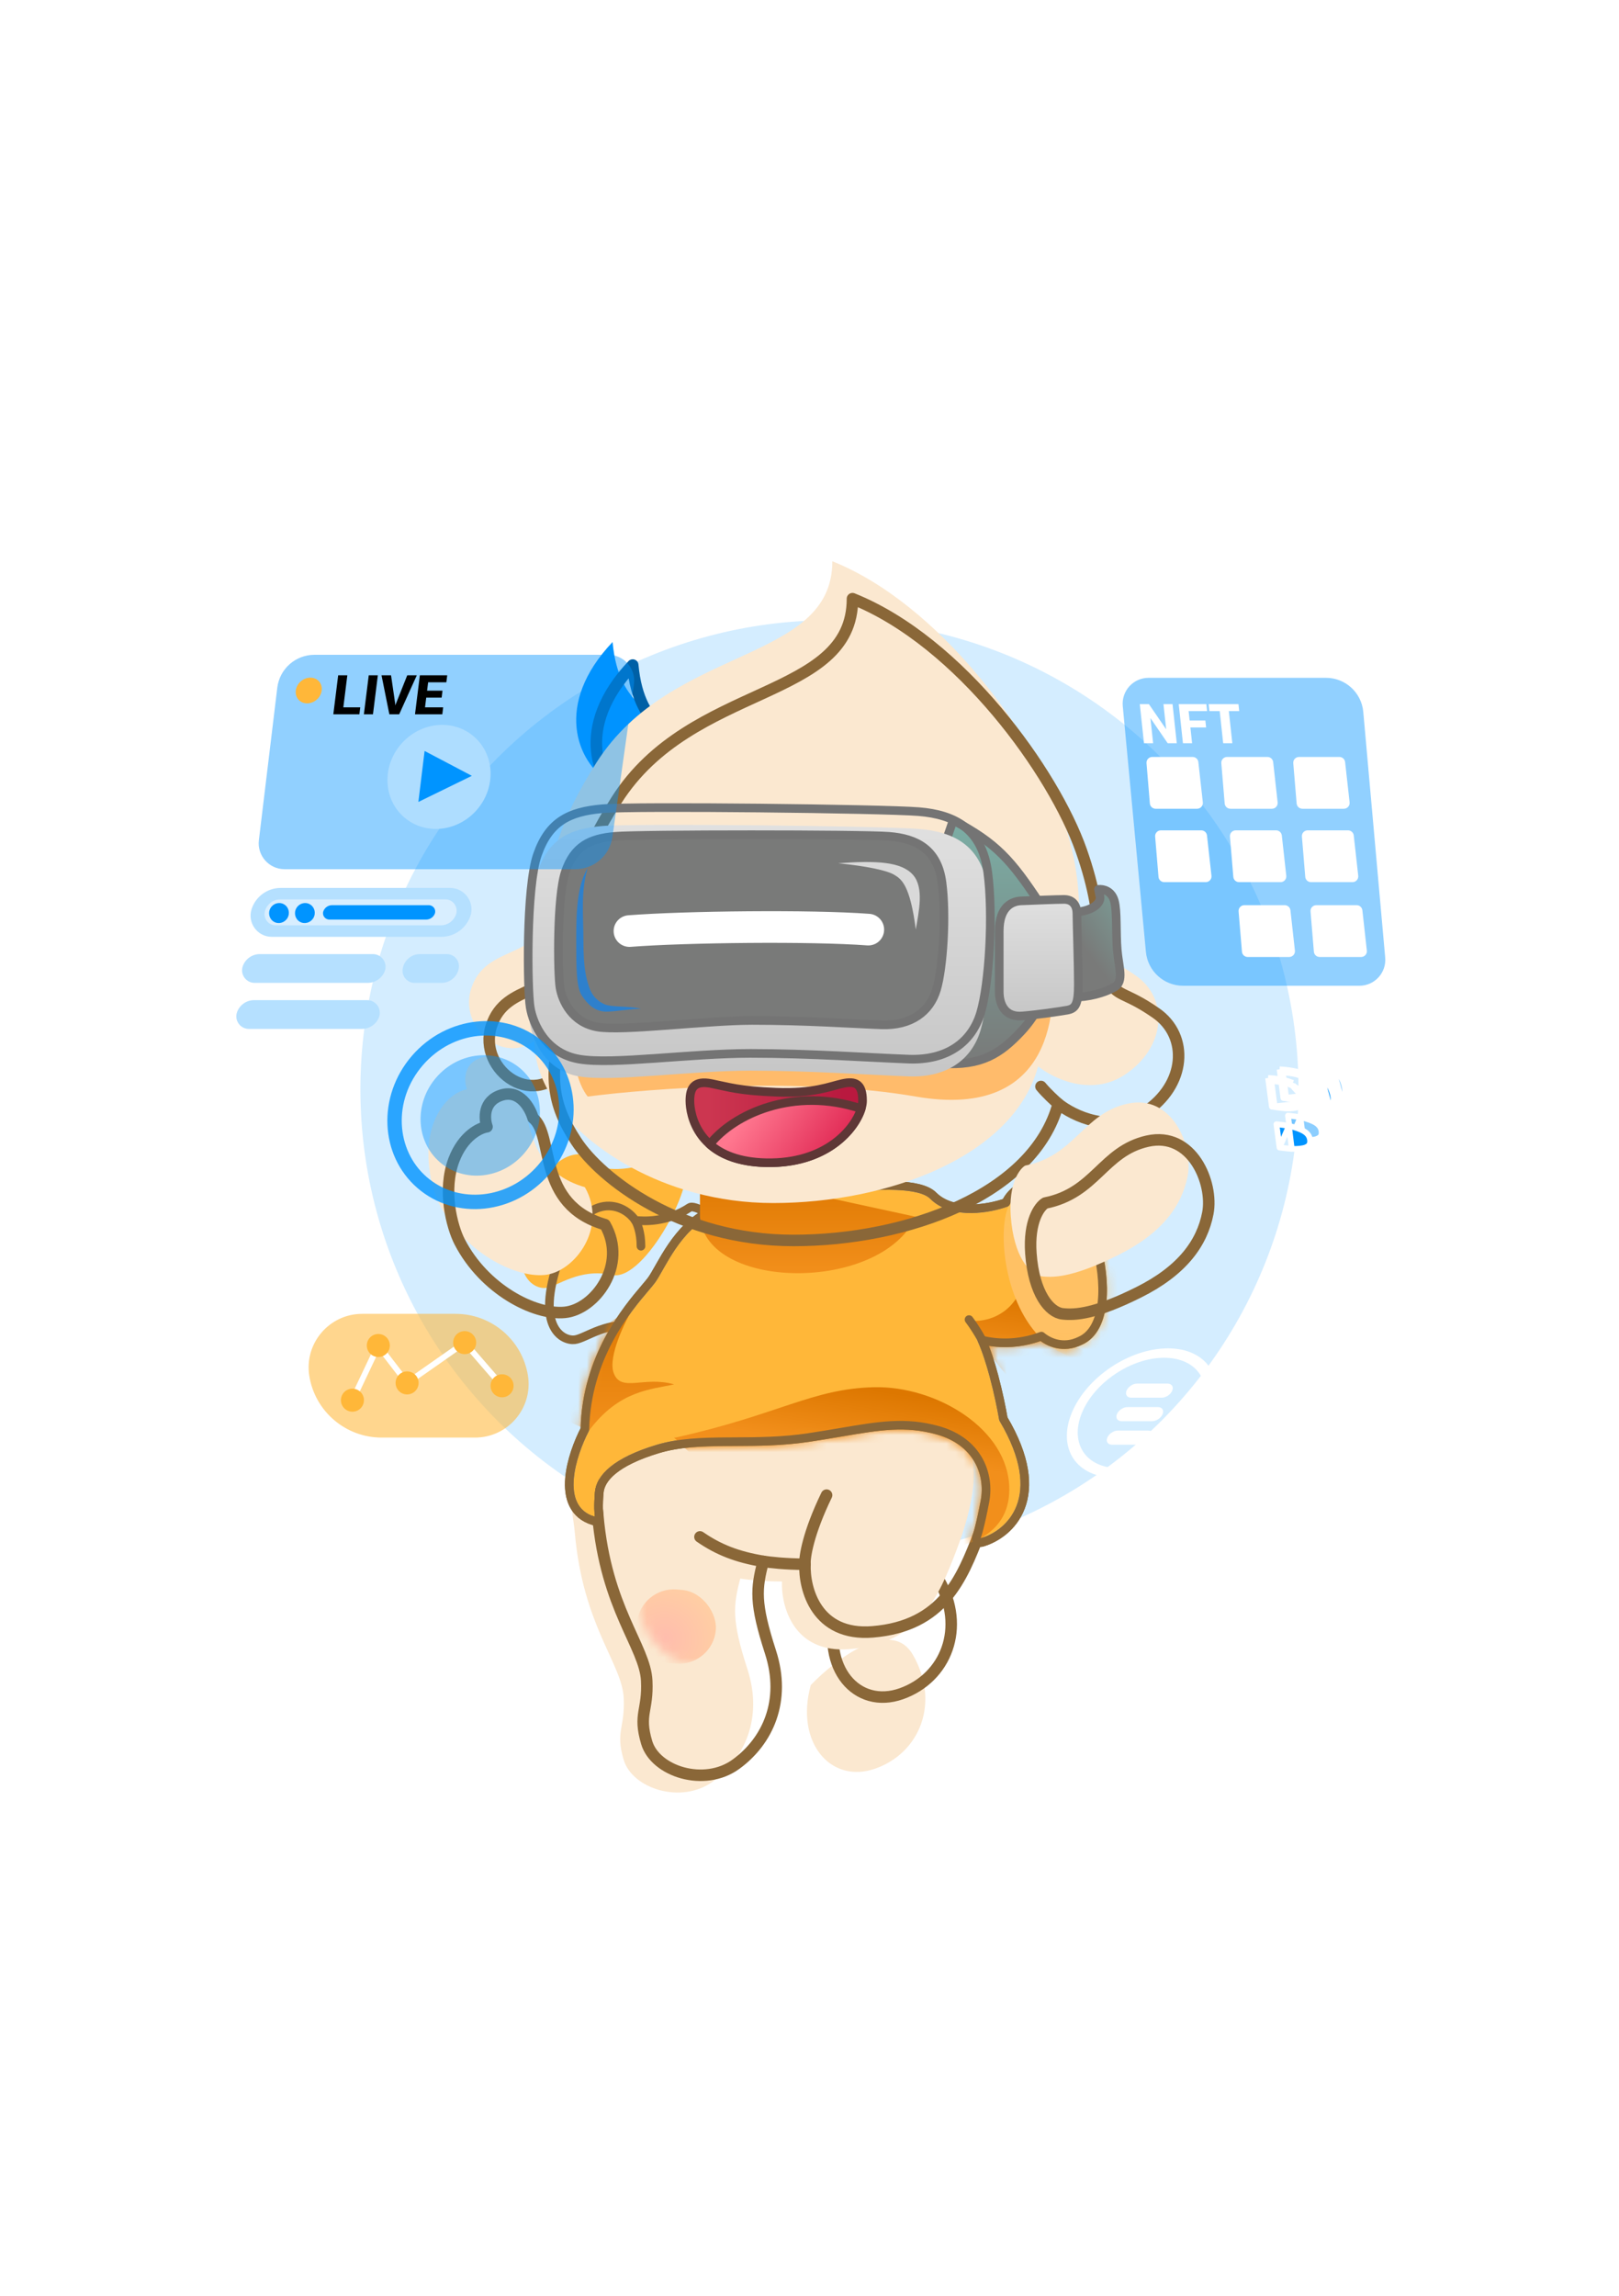 <svg width="189" height="268" viewBox="0 0 189 268" fill="none" xmlns="http://www.w3.org/2000/svg">
<mask id="mask0_1608_73312" style="mask-type:alpha" maskUnits="userSpaceOnUse" x="0" y="0" width="189" height="268">
<rect width="189" height="268" fill="#D9D9D9"/>
</mask>
<g mask="url(#mask0_1608_73312)">
<circle opacity="0.17" cx="96.829" cy="127.157" r="54.756" fill="#0094FF"/>
<g filter="url(#filter0_ii_1608_73312)">
<path d="M105.228 197.7C100.021 199.548 95.822 194.677 97.67 187.958C100.581 184.935 107.042 179.997 109.595 184.431C112.787 189.974 110.435 195.852 105.228 197.7Z" fill="#FBE8D0"/>
</g>
<path d="M105.228 197.7C100.021 199.548 95.822 194.677 97.67 187.958C100.581 184.935 107.042 179.997 109.595 184.431C112.787 189.974 110.435 195.852 105.228 197.7Z" stroke="#8A6738" stroke-width="1.344" stroke-linejoin="round"/>
<g filter="url(#filter1_iiii_1608_73312)">
<path d="M75.498 196.189C75.306 192.158 70.737 187.791 69.787 176.874C69.675 175.586 69.149 172.708 69.284 172.171C69.451 171.499 72.475 167.132 75.834 165.452C79.193 163.772 87.76 163.268 95.318 162.597C102.876 161.925 112.954 163.772 115.138 166.124C117.321 168.475 116.313 173.85 114.298 179.057C112.282 184.264 110.099 189.807 101.868 190.479C95.284 191.016 93.862 185.44 93.974 182.584C91.69 182.584 89.775 182.36 89.103 182.248C88.263 185.44 88.095 187.119 89.943 192.83C91.791 198.541 89.607 203.244 85.912 205.931C82.217 208.619 76.506 206.771 75.498 203.412C74.49 200.052 75.666 199.717 75.498 196.189Z" fill="#FBE8D0"/>
</g>
<path d="M75.498 196.189C75.306 192.158 70.737 187.791 69.787 176.874C69.675 175.586 69.149 172.708 69.284 172.171C69.451 171.499 72.475 167.132 75.834 165.452C79.193 163.772 87.76 163.268 95.318 162.597C102.876 161.925 112.954 163.772 115.138 166.124C117.321 168.475 116.313 173.85 114.298 179.057C112.282 184.264 110.099 189.807 101.868 190.479C95.284 191.016 93.862 185.44 93.974 182.584C91.69 182.584 89.775 182.36 89.103 182.248C88.263 185.44 88.095 187.119 89.943 192.83C91.791 198.541 89.607 203.244 85.912 205.931C82.217 208.619 76.506 206.771 75.498 203.412C74.49 200.052 75.666 199.717 75.498 196.189Z" stroke="#8A6738" stroke-width="1.344" stroke-linejoin="round"/>
<mask id="mask1_1608_73312" style="mask-type:alpha" maskUnits="userSpaceOnUse" x="74" y="180" width="16" height="15">
<rect x="75.158" y="179.578" width="15.268" height="14.257" rx="7.128" transform="rotate(4.645 75.158 179.578)" fill="#FFBDAD"/>
</mask>
<g mask="url(#mask1_1608_73312)">
<g filter="url(#filter2_f_1608_73312)">
<rect x="74.704" y="185.184" width="9.245" height="8.633" rx="4.317" transform="rotate(4.645 74.704 185.184)" fill="url(#paint0_radial_1608_73312)"/>
</g>
</g>
<g filter="url(#filter3_i_1608_73312)">
<path d="M74.155 142.44C75.051 142.552 77.851 142.72 80.538 140.928C80.706 140.816 81.445 140.861 83.058 141.936C85.073 143.28 78.69 155.709 74.827 154.869C70.964 154.029 68.445 156.213 67.101 156.381C65.757 156.549 62.398 155.037 65.253 146.975C68.109 138.913 72.644 140.256 74.155 142.44Z" fill="#FFB739"/>
</g>
<path d="M74.155 142.44C75.051 142.552 77.851 142.72 80.538 140.928C80.706 140.816 81.445 140.861 83.058 141.936C85.073 143.28 78.69 155.709 74.827 154.869C70.964 154.029 68.445 156.213 67.101 156.381C65.757 156.549 62.398 155.037 65.253 146.975C68.109 138.913 72.644 140.256 74.155 142.44Z" stroke="#8A6738" stroke-width="1.008" stroke-linejoin="round"/>
<path d="M74.155 142.441C74.379 142.777 74.827 143.852 74.827 145.465" stroke="#8A6738" stroke-width="1.008" stroke-linecap="round" stroke-linejoin="round"/>
<g filter="url(#filter4_ii_1608_73312)">
<path d="M62.23 130.514C64.749 132.53 62.566 140.592 70.628 142.944C73.316 147.647 69.452 152.853 65.925 153.189C62.398 153.525 56.519 150.502 53.664 144.959C52.734 143.155 51.648 138.912 52.992 135.385C54.067 132.563 56.015 131.634 56.855 131.522C56.519 130.57 56.385 128.499 58.535 127.827C60.685 127.155 61.894 129.339 62.23 130.514Z" fill="#FBE8D0"/>
</g>
<path d="M62.23 130.514C64.749 132.53 62.566 140.592 70.628 142.944C73.316 147.647 69.452 152.853 65.925 153.189C62.398 153.525 56.519 150.502 53.664 144.959C52.734 143.155 51.648 138.912 52.992 135.385C54.067 132.563 56.015 131.634 56.855 131.522C56.519 130.57 56.385 128.499 58.535 127.827C60.685 127.155 61.894 129.339 62.23 130.514Z" stroke="#8A6738" stroke-width="1.344" stroke-linejoin="round"/>
<g filter="url(#filter5_i_1608_73312)">
<path d="M76.505 149.664C77.681 147.984 79.361 143.617 83.224 141.769C90.615 140.09 106.034 137.369 108.587 139.922C111.14 142.475 115.809 141.545 117.825 140.762C118.049 140.09 119 138.712 121.016 138.578C123.535 138.41 126.055 140.426 127.398 145.129C128.742 149.832 128.574 154.871 125.887 156.046C123.871 157.054 122.192 155.934 121.688 155.374C118.06 156.852 114.801 156.102 113.625 155.542C115.104 158.095 116.257 163.437 116.649 165.788C122.024 174.791 117.433 178.721 114.465 179.561C114.577 179.337 114.936 178.184 115.473 175.362C116.145 171.835 114.465 167.804 109.594 166.46C104.723 165.116 101.028 166.292 94.31 167.3C87.591 168.308 81.712 167.132 76.674 168.644C71.635 170.155 69.619 172.171 69.451 174.186C69.317 175.799 69.395 176.762 69.451 177.042C65.285 175.832 67.267 169.819 68.779 166.964C68.947 157.222 75.33 151.343 76.505 149.664Z" fill="#FFB739"/>
</g>
<path d="M83.112 141.278C83.076 141.286 83.04 141.299 83.007 141.315C80.962 142.293 79.515 143.928 78.441 145.495C77.904 146.28 77.454 147.056 77.07 147.732C77.024 147.814 76.979 147.893 76.935 147.971C76.606 148.55 76.337 149.026 76.093 149.375C75.933 149.602 75.66 149.924 75.31 150.337C73.242 152.772 68.467 158.395 68.278 166.835C67.518 168.298 66.651 170.524 66.484 172.579C66.398 173.633 66.492 174.688 66.922 175.578C67.362 176.488 68.135 177.184 69.311 177.526C69.48 177.575 69.662 177.532 69.792 177.413C69.922 177.294 69.98 177.116 69.945 176.943C69.903 176.73 69.82 175.822 69.953 174.228C70.023 173.389 70.478 172.497 71.555 171.616C72.639 170.729 74.333 169.872 76.818 169.126C79.26 168.394 81.922 168.308 84.865 168.287C85.174 168.284 85.485 168.283 85.799 168.281C88.465 168.269 91.34 168.255 94.384 167.798C95.764 167.591 97.009 167.379 98.157 167.184C102.672 166.416 105.684 165.904 109.46 166.946C114.054 168.213 115.606 171.973 114.978 175.268C114.711 176.671 114.489 177.655 114.321 178.311C114.238 178.64 114.168 178.884 114.114 179.056C114.087 179.143 114.064 179.209 114.046 179.258C114.037 179.282 114.03 179.301 114.024 179.315L114.017 179.331C114.015 179.334 114.015 179.336 114.015 179.336C113.925 179.514 113.95 179.729 114.077 179.882C114.204 180.036 114.41 180.1 114.603 180.046C116.199 179.594 118.239 178.312 119.156 175.916C120.072 173.521 119.817 170.148 117.13 165.612C116.927 164.415 116.544 162.525 116.031 160.61C115.639 159.148 115.165 157.644 114.626 156.419C116.239 156.828 118.791 157.009 121.572 155.961C122.353 156.63 124.079 157.507 126.101 156.503C127.694 155.798 128.441 154.003 128.655 151.963C128.874 149.887 128.567 147.385 127.883 144.99C126.514 140.198 123.858 137.884 120.982 138.075C118.922 138.213 117.825 139.514 117.439 140.368C116.464 140.719 114.959 141.079 113.404 141.089C111.731 141.1 110.085 140.707 108.943 139.565C108.527 139.15 107.901 138.885 107.187 138.71C106.461 138.532 105.584 138.433 104.606 138.394C102.649 138.315 100.222 138.471 97.663 138.758C92.541 139.331 86.819 140.436 83.112 141.278Z" stroke="#8A6738" stroke-width="1.008" stroke-linejoin="round"/>
<mask id="mask2_1608_73312" style="mask-type:alpha" maskUnits="userSpaceOnUse" x="65" y="137" width="65" height="44">
<path d="M83.113 141.278C83.077 141.286 83.041 141.299 83.008 141.315C80.963 142.293 79.516 143.928 78.442 145.495C77.905 146.28 77.455 147.056 77.071 147.732C77.025 147.814 76.98 147.893 76.936 147.971C76.607 148.55 76.338 149.026 76.094 149.375C75.934 149.602 75.661 149.924 75.311 150.337C73.243 152.772 68.468 158.395 68.279 166.835C67.519 168.298 66.652 170.524 66.485 172.579C66.399 173.633 66.493 174.688 66.924 175.578C67.364 176.488 68.136 177.184 69.311 177.526C69.481 177.575 69.663 177.532 69.793 177.413C69.922 177.294 69.981 177.116 69.946 176.943C69.904 176.73 69.821 175.822 69.954 174.228C70.024 173.389 70.479 172.497 71.556 171.616C72.64 170.729 74.334 169.872 76.819 169.126C79.261 168.394 81.923 168.308 84.866 168.287C85.174 168.284 85.486 168.283 85.8 168.281C88.466 168.269 91.341 168.255 94.385 167.798C95.765 167.591 97.01 167.379 98.158 167.184C102.673 166.416 105.685 165.904 109.461 166.946C114.055 168.213 115.607 171.973 114.979 175.268C114.712 176.671 114.49 177.655 114.322 178.311C114.239 178.64 114.169 178.884 114.115 179.056C114.088 179.143 114.065 179.209 114.047 179.258C114.038 179.282 114.031 179.301 114.025 179.315L114.018 179.331C114.016 179.334 114.015 179.336 114.016 179.336C113.926 179.514 113.951 179.729 114.078 179.882C114.205 180.036 114.411 180.1 114.603 180.046C116.2 179.594 118.24 178.312 119.157 175.916C120.073 173.521 119.818 170.148 117.131 165.612C116.928 164.415 116.545 162.525 116.032 160.61C115.64 159.148 115.166 157.644 114.627 156.419C116.24 156.828 118.792 157.009 121.573 155.961C122.354 156.63 124.08 157.507 126.102 156.503C127.695 155.798 128.442 154.003 128.656 151.963C128.875 149.887 128.568 147.385 127.884 144.99C126.515 140.198 123.859 137.884 120.983 138.075C118.923 138.213 117.826 139.514 117.44 140.368C116.465 140.719 114.96 141.079 113.405 141.089C111.732 141.1 110.086 140.707 108.944 139.565C108.528 139.15 107.902 138.885 107.188 138.71C106.462 138.532 105.585 138.433 104.607 138.394C102.65 138.315 100.223 138.471 97.664 138.758C92.542 139.331 86.82 140.436 83.113 141.278Z" fill="#FFB739" stroke="#8A6738" stroke-width="1.008" stroke-linejoin="round"/>
</mask>
<g mask="url(#mask2_1608_73312)">
<g filter="url(#filter6_f_1608_73312)">
<path d="M102.036 161.924C94.814 162.092 90.951 165.115 78.857 167.803H78.689C80.145 169.203 83.258 172.204 84.064 173.01C84.871 173.816 101.309 178.497 109.427 180.736C112.226 180.792 117.825 179.493 117.825 173.85C117.825 166.795 109.259 161.756 102.036 161.924Z" fill="url(#paint1_linear_1608_73312)"/>
</g>
</g>
<mask id="mask3_1608_73312" style="mask-type:alpha" maskUnits="userSpaceOnUse" x="65" y="137" width="65" height="44">
<path d="M83.113 141.278C83.077 141.286 83.041 141.299 83.008 141.315C80.963 142.293 79.516 143.928 78.442 145.495C77.905 146.28 77.455 147.056 77.071 147.732C77.025 147.814 76.98 147.893 76.936 147.971C76.607 148.55 76.338 149.026 76.094 149.375C75.934 149.602 75.661 149.924 75.311 150.337C73.243 152.772 68.468 158.395 68.279 166.835C67.519 168.298 66.652 170.524 66.485 172.579C66.399 173.633 66.493 174.688 66.924 175.578C67.364 176.488 68.136 177.184 69.311 177.526C69.481 177.575 69.663 177.532 69.793 177.413C69.922 177.294 69.981 177.116 69.946 176.943C69.904 176.73 69.821 175.822 69.954 174.228C70.024 173.389 70.479 172.497 71.556 171.616C72.64 170.729 74.334 169.872 76.819 169.126C79.261 168.394 81.923 168.308 84.866 168.287C85.174 168.284 85.486 168.283 85.8 168.281C88.466 168.269 91.341 168.255 94.385 167.798C95.765 167.591 97.01 167.379 98.158 167.184C102.673 166.416 105.685 165.904 109.461 166.946C114.055 168.213 115.607 171.973 114.979 175.268C114.712 176.671 114.49 177.655 114.322 178.311C114.239 178.64 114.169 178.884 114.115 179.056C114.088 179.143 114.065 179.209 114.047 179.258C114.038 179.282 114.031 179.301 114.025 179.315L114.018 179.331C114.016 179.334 114.015 179.336 114.016 179.336C113.926 179.514 113.951 179.729 114.078 179.882C114.205 180.036 114.411 180.1 114.603 180.046C116.2 179.594 118.24 178.312 119.157 175.916C120.073 173.521 119.818 170.148 117.131 165.612C116.928 164.415 116.545 162.525 116.032 160.61C115.64 159.148 115.166 157.644 114.627 156.419C116.24 156.828 118.792 157.009 121.573 155.961C122.354 156.63 124.08 157.507 126.102 156.503C127.695 155.798 128.442 154.003 128.656 151.963C128.875 149.887 128.568 147.385 127.884 144.99C126.515 140.198 123.859 137.884 120.983 138.075C118.923 138.213 117.826 139.514 117.44 140.368C116.465 140.719 114.96 141.079 113.405 141.089C111.732 141.1 110.086 140.707 108.944 139.565C108.528 139.15 107.902 138.885 107.188 138.71C106.462 138.532 105.585 138.433 104.607 138.394C102.65 138.315 100.223 138.471 97.664 138.758C92.542 139.331 86.82 140.436 83.113 141.278Z" fill="#FFB739" stroke="#8A6738" stroke-width="1.008" stroke-linejoin="round"/>
</mask>
<g mask="url(#mask3_1608_73312)">
<g filter="url(#filter7_f_1608_73312)">
<path d="M118.665 151.51C116.817 154.365 113.794 154.197 113.458 154.197C114.634 156.885 115.797 159.056 121.688 164.947C122.494 165.753 120.457 168.254 128.575 170.494C131.374 170.55 131.43 168.407 131.43 162.763C131.43 158.14 127.413 158.151 123.536 156.549C121.498 155.706 119.505 153.693 118.665 151.51Z" fill="url(#paint2_linear_1608_73312)"/>
</g>
</g>
<mask id="mask4_1608_73312" style="mask-type:alpha" maskUnits="userSpaceOnUse" x="65" y="137" width="65" height="44">
<path d="M83.113 141.278C83.077 141.286 83.041 141.299 83.008 141.315C80.963 142.293 79.516 143.928 78.442 145.495C77.905 146.28 77.455 147.056 77.071 147.732C77.025 147.814 76.98 147.893 76.936 147.971C76.607 148.55 76.338 149.026 76.094 149.375C75.934 149.602 75.661 149.924 75.311 150.337C73.243 152.772 68.468 158.395 68.279 166.835C67.519 168.298 66.652 170.524 66.485 172.579C66.399 173.633 66.493 174.688 66.924 175.578C67.364 176.488 68.136 177.184 69.311 177.526C69.481 177.575 69.663 177.532 69.793 177.413C69.922 177.294 69.981 177.116 69.946 176.943C69.904 176.73 69.821 175.822 69.954 174.228C70.024 173.389 70.479 172.497 71.556 171.616C72.64 170.729 74.334 169.872 76.819 169.126C79.261 168.394 81.923 168.308 84.866 168.287C85.174 168.284 85.486 168.283 85.8 168.281C88.466 168.269 91.341 168.255 94.385 167.798C95.765 167.591 97.01 167.379 98.158 167.184C102.673 166.416 105.685 165.904 109.461 166.946C114.055 168.213 115.607 171.973 114.979 175.268C114.712 176.671 114.49 177.655 114.322 178.311C114.239 178.64 114.169 178.884 114.115 179.056C114.088 179.143 114.065 179.209 114.047 179.258C114.038 179.282 114.031 179.301 114.025 179.315L114.018 179.331C114.016 179.334 114.015 179.336 114.016 179.336C113.926 179.514 113.951 179.729 114.078 179.882C114.205 180.036 114.411 180.1 114.603 180.046C116.2 179.594 118.24 178.312 119.157 175.916C120.073 173.521 119.818 170.148 117.131 165.612C116.928 164.415 116.545 162.525 116.032 160.61C115.64 159.148 115.166 157.644 114.627 156.419C116.24 156.828 118.792 157.009 121.573 155.961C122.354 156.63 124.08 157.507 126.102 156.503C127.695 155.798 128.442 154.003 128.656 151.963C128.875 149.887 128.568 147.385 127.884 144.99C126.515 140.198 123.859 137.884 120.983 138.075C118.923 138.213 117.826 139.514 117.44 140.368C116.465 140.719 114.96 141.079 113.405 141.089C111.732 141.1 110.086 140.707 108.944 139.565C108.528 139.15 107.902 138.885 107.188 138.71C106.462 138.532 105.585 138.433 104.607 138.394C102.65 138.315 100.223 138.471 97.664 138.758C92.542 139.331 86.82 140.436 83.113 141.278Z" fill="#FFB739" stroke="#8A6738" stroke-width="1.008" stroke-linejoin="round"/>
</mask>
<g mask="url(#mask4_1608_73312)">
<g filter="url(#filter8_f_1608_73312)">
<path d="M78.69 161.59C76.003 162.205 72.307 162.261 68.78 166.964C67.492 166.461 64.917 165.318 64.917 164.781C64.917 164.109 65.925 158.23 66.093 157.894C66.227 157.626 71.412 154.199 73.987 152.52C72.923 154.311 70.964 158.365 71.635 160.246C72.475 162.597 75.163 160.582 78.69 161.59Z" fill="url(#paint3_linear_1608_73312)"/>
</g>
<g filter="url(#filter9_f_1608_73312)">
<path d="M124.712 136.73C117.322 137.402 118.162 140.594 117.826 140.594C116.482 143.113 116.986 151.511 121.353 156.046C122.159 156.853 122.977 158.174 131.095 160.413C133.894 160.469 134.958 156.147 134.958 150.503C134.958 145.88 130.437 146.227 126.56 144.625C124.522 143.782 125.552 138.914 124.712 136.73Z" fill="url(#paint4_linear_1608_73312)"/>
</g>
</g>
<path d="M83.112 141.278C83.076 141.286 83.04 141.299 83.007 141.315C80.962 142.293 79.515 143.928 78.441 145.495C77.904 146.28 77.454 147.056 77.07 147.732C77.024 147.814 76.979 147.893 76.935 147.971C76.606 148.55 76.337 149.026 76.093 149.375C75.933 149.602 75.66 149.924 75.31 150.337C73.242 152.772 68.467 158.395 68.278 166.835C67.518 168.298 66.651 170.524 66.484 172.579C66.398 173.633 66.492 174.688 66.922 175.578C67.362 176.488 68.135 177.184 69.311 177.526C69.48 177.575 69.662 177.532 69.792 177.413C69.922 177.294 69.98 177.116 69.945 176.943C69.903 176.73 69.82 175.822 69.953 174.228C70.023 173.389 70.478 172.497 71.555 171.616C72.639 170.729 74.333 169.872 76.818 169.126C79.26 168.394 81.922 168.308 84.865 168.287C85.174 168.284 85.485 168.283 85.799 168.281C88.465 168.269 91.34 168.255 94.384 167.798C95.764 167.591 97.009 167.379 98.157 167.184C102.672 166.416 105.684 165.904 109.46 166.946C114.054 168.213 115.606 171.973 114.978 175.268C114.711 176.671 114.489 177.655 114.321 178.311C114.238 178.64 114.168 178.884 114.114 179.056C114.087 179.143 114.064 179.209 114.046 179.258C114.037 179.282 114.03 179.301 114.024 179.315L114.017 179.331C114.015 179.334 114.015 179.336 114.015 179.336C113.925 179.514 113.95 179.729 114.077 179.882C114.204 180.036 114.41 180.1 114.603 180.046C116.199 179.594 118.239 178.312 119.156 175.916C120.072 173.521 119.817 170.148 117.13 165.612C116.927 164.415 116.544 162.525 116.031 160.61C115.639 159.148 115.165 157.644 114.626 156.419C116.239 156.828 118.791 157.009 121.572 155.961C122.353 156.63 124.079 157.507 126.101 156.503C127.694 155.798 128.441 154.003 128.655 151.963C128.874 149.887 128.567 147.385 127.883 144.99C126.514 140.198 123.858 137.884 120.982 138.075C118.922 138.213 117.825 139.514 117.439 140.368C116.464 140.719 114.959 141.079 113.404 141.089C111.731 141.1 110.085 140.707 108.943 139.565C108.527 139.15 107.901 138.885 107.187 138.71C106.461 138.532 105.584 138.433 104.606 138.394C102.649 138.315 100.222 138.471 97.663 138.758C92.541 139.331 86.819 140.436 83.112 141.278Z" stroke="#8A6738" stroke-width="1.008" stroke-linejoin="round"/>
<g filter="url(#filter10_f_1608_73312)">
<path d="M106.907 142.031C102.741 150.949 82.385 150.671 81.713 142.031V136.562L106.907 142.031Z" fill="url(#paint5_linear_1608_73312)"/>
</g>
<g filter="url(#filter11_ii_1608_73312)">
<path d="M57.358 119.765C59.037 114.558 65.084 116.574 66.764 110.695C67.883 113.103 69.384 119.127 66.428 123.964C62.733 130.011 55.678 124.972 57.358 119.765Z" fill="#FBE8D0"/>
</g>
<path d="M57.358 119.765C59.037 114.558 65.084 116.574 66.764 110.695C67.883 113.103 69.384 119.127 66.428 123.964C62.733 130.011 55.678 124.972 57.358 119.765Z" stroke="#8A6738" stroke-width="1.344" stroke-linejoin="round"/>
<g filter="url(#filter12_ii_1608_73312)">
<path d="M73.479 93.985C69.664 91.633 66.982 84.876 73.863 77.627C74.627 85.863 79.463 85.192 80.298 89.02C81.132 92.847 77.294 96.338 73.479 93.985Z" fill="#0094FF"/>
</g>
<path d="M73.479 93.985C69.664 91.633 66.982 84.876 73.863 77.627C74.627 85.863 79.463 85.192 80.298 89.02C81.132 92.847 77.294 96.338 73.479 93.985Z" stroke="#0060A6" stroke-width="1.344" stroke-linejoin="round"/>
<g filter="url(#filter13_ii_1608_73312)">
<path d="M71.971 93.396C80.705 79.623 99.517 81.806 99.517 69.881C112.114 74.92 123.032 90.204 126.223 99.275C129.415 108.345 127.567 111.536 129.079 114.055C130.59 116.575 131.094 115.567 134.957 118.254C138.821 120.942 138.485 126.653 133.614 129.844C129.717 132.397 125.272 130.236 123.536 128.836C120.681 139.418 105.9 144.793 92.631 144.793C79.362 144.793 70.124 137.57 67.268 133.203C64.413 128.836 63.909 125.477 65.924 118.254C67.94 111.032 63.237 107.169 71.971 93.396Z" fill="#FBE8D0"/>
</g>
<path d="M71.971 93.396C80.705 79.623 99.517 81.806 99.517 69.881C112.114 74.92 123.032 90.204 126.223 99.275C129.415 108.345 127.567 111.536 129.079 114.055C130.59 116.575 131.094 115.567 134.957 118.254C138.821 120.942 138.485 126.653 133.614 129.844C129.717 132.397 125.272 130.236 123.536 128.836C120.681 139.418 105.9 144.793 92.631 144.793C79.362 144.793 70.124 137.57 67.268 133.203C64.413 128.836 63.909 125.477 65.924 118.254C67.94 111.032 63.237 107.169 71.971 93.396Z" stroke="#8A6738" stroke-width="1.344" stroke-linejoin="round"/>
<g filter="url(#filter14_f_1608_73312)">
<path d="M68.612 127.996C67.549 126.708 65.925 122.688 67.941 116.91C70.572 113.663 76.675 106.799 80.034 105.321C84.233 103.473 122.025 107.672 122.697 112.375C123.368 117.078 123.368 130.851 106.908 127.996C93.74 125.711 75.891 127.044 68.612 127.996Z" fill="#FFBB6B"/>
</g>
<path d="M123.536 128.836C123.144 128.5 122.192 127.627 121.521 126.82" stroke="#8A6738" stroke-width="1.344" stroke-linecap="round" stroke-linejoin="round"/>
<path d="M80.537 128.498C80.537 126.987 81.041 126.08 83.057 126.483C85.072 126.886 86.248 127.322 90.615 127.49C94.982 127.658 96.83 126.819 98.341 126.483C99.853 126.147 100.693 126.483 100.693 128.498C100.693 130.514 97.501 135.889 89.439 135.721C81.377 135.553 80.537 130.01 80.537 128.498Z" fill="url(#paint6_linear_1608_73312)" stroke="#5E3736" stroke-width="1.008" stroke-linecap="round" stroke-linejoin="round"/>
<path fill-rule="evenodd" clip-rule="evenodd" d="M100.534 129.414C99.801 131.794 96.475 135.868 89.439 135.722C86.245 135.655 84.184 134.745 82.86 133.576C85.647 130.043 92.66 126.796 100.534 129.414Z" fill="url(#paint7_linear_1608_73312)"/>
<path d="M100.534 129.414L101.016 129.562C101.096 129.301 100.953 129.022 100.693 128.936L100.534 129.414ZM89.439 135.722L89.429 136.226L89.429 136.226L89.439 135.722ZM82.86 133.576L82.465 133.264C82.299 133.474 82.326 133.776 82.527 133.953L82.86 133.576ZM100.053 129.266C99.386 131.429 96.262 135.36 89.45 135.218L89.429 136.226C96.688 136.377 100.216 132.158 101.016 129.562L100.053 129.266ZM89.45 135.218C86.35 135.153 84.412 134.274 83.194 133.198L82.527 133.953C83.956 135.216 86.139 136.157 89.429 136.226L89.45 135.218ZM83.256 133.888C85.911 130.521 92.703 127.341 100.375 129.892L100.693 128.936C92.617 126.251 85.382 129.565 82.465 133.264L83.256 133.888Z" fill="#5E3736"/>
<path d="M121.52 105.658C117.993 100.283 116.313 98.436 111.274 95.748L102.204 121.95C103.212 122.566 106.168 123.865 109.93 124.134C114.633 124.47 116.833 122.911 119.168 120.439C122.024 117.415 125.047 111.033 121.52 105.658Z" fill="url(#paint8_linear_1608_73312)" stroke="#747474" stroke-width="1.008" stroke-linejoin="round"/>
<path d="M128.407 104.648C128.543 105.328 127.735 106.328 125.384 106.496L125.216 116.406C127.063 116.406 128.911 115.902 130.087 115.23C131.263 114.558 130.591 112.879 130.423 110.863C130.255 108.848 130.423 106.328 130.087 105.152C129.751 103.977 128.799 103.753 128.239 103.809C128.239 103.865 128.239 103.809 128.407 104.648Z" fill="url(#paint9_linear_1608_73312)" stroke="#747474" stroke-width="1.008" stroke-linejoin="round"/>
<path d="M116.648 108.68C116.648 105.824 118.16 105.152 119.336 105.152C120.624 105.096 123.401 104.984 124.207 104.984C125.215 104.984 125.718 105.656 125.718 106.664C125.718 107.672 125.886 112.543 125.886 114.894C125.886 117.246 125.551 117.75 124.543 117.918C123.535 118.086 121.351 118.421 119.336 118.589C117.32 118.757 116.648 117.246 116.648 115.734V108.68Z" fill="url(#paint10_linear_1608_73312)" stroke="#747474" stroke-width="1.008" stroke-linejoin="round"/>
<g filter="url(#filter15_i_1608_73312)">
<path d="M107.244 94.739C103.045 94.403 74.155 94.067 70.292 94.403C66.429 94.739 64.077 95.915 62.734 99.778C61.39 103.641 61.558 115.566 61.894 117.582C62.23 119.597 63.742 122.957 67.605 123.628C71.468 124.3 80.538 122.957 87.592 122.957C94.647 122.957 101.533 123.461 106.068 123.628C110.603 123.796 113.459 121.613 114.467 118.254C115.474 114.894 115.978 106.832 115.306 101.793C114.634 96.754 111.443 95.075 107.244 94.739Z" fill="url(#paint11_linear_1608_73312)"/>
</g>
<path d="M107.244 94.739C103.045 94.403 74.155 94.067 70.292 94.403C66.429 94.739 64.077 95.915 62.734 99.778C61.39 103.641 61.558 115.566 61.894 117.582C62.23 119.597 63.742 122.957 67.605 123.628C71.468 124.3 80.538 122.957 87.592 122.957C94.647 122.957 101.533 123.461 106.068 123.628C110.603 123.796 113.459 121.613 114.467 118.254C115.474 114.894 115.978 106.832 115.306 101.793C114.634 96.754 111.443 95.075 107.244 94.739Z" stroke="#747474" stroke-width="1.008" stroke-linejoin="round"/>
<g filter="url(#filter16_i_1608_73312)">
<path d="M103.789 97.622C100.574 97.366 74.761 97.366 71.803 97.622C68.845 97.877 67.044 98.773 66.015 101.715C64.986 104.657 65.114 113.739 65.372 115.274C65.629 116.809 66.787 119.368 69.745 119.879C72.703 120.391 82.398 119.112 87.801 119.112C94.142 119.112 99.416 119.496 102.889 119.624C106.362 119.752 108.549 118.089 109.32 115.53C110.092 112.972 110.478 106.832 109.963 102.994C109.449 99.157 107.005 97.877 103.789 97.622Z" fill="#797A79"/>
</g>
<path d="M103.789 97.622C100.574 97.366 74.761 97.366 71.803 97.622C68.845 97.877 67.044 98.773 66.015 101.715C64.986 104.657 65.114 113.739 65.372 115.274C65.629 116.809 66.787 119.368 69.745 119.879C72.703 120.391 82.398 119.112 87.801 119.112C94.142 119.112 99.416 119.496 102.889 119.624C106.362 119.752 108.549 118.089 109.32 115.53C110.092 112.972 110.478 106.832 109.963 102.994C109.449 99.157 107.005 97.877 103.789 97.622Z" stroke="#747474" stroke-width="1.008" stroke-linejoin="round"/>
<g filter="url(#filter17_f_1608_73312)">
<path d="M104.388 102.108C103.549 101.604 101.197 101.101 97.838 100.764C102.373 100.429 105.228 100.596 106.572 102.108C107.916 103.62 107.244 106.475 106.908 108.491C106.236 103.284 105.228 102.612 104.388 102.108Z" fill="#D9D9D9"/>
</g>
<g filter="url(#filter18_dd_1608_73312)">
<path d="M73.482 108.679C80.033 108.175 94.646 108.007 101.364 108.511" stroke="white" stroke-width="3.695" stroke-linecap="round" stroke-linejoin="round"/>
</g>
<path opacity="0.8" fill-rule="evenodd" clip-rule="evenodd" d="M49.839 137.41C53.488 140.559 59.314 140.055 62.833 135.977C66.352 131.9 65.998 126.063 62.349 122.913C58.699 119.764 52.873 120.268 49.354 124.346C45.835 128.424 46.189 134.261 49.839 137.41ZM48.742 138.682C53.166 142.5 60.044 141.78 64.105 137.075C68.165 132.369 67.87 125.46 63.446 121.642C59.021 117.824 52.143 118.543 48.082 123.248C44.022 127.954 44.317 134.863 48.742 138.682Z" fill="#0094FF"/>
<ellipse opacity="0.43" cx="56.06" cy="130.199" rx="6.779" ry="7.209" transform="rotate(40.792 56.06 130.199)" fill="#0094FF"/>
<path opacity="0.43" d="M30.221 98.072L32.37 80.275C32.636 78.082 34.497 76.432 36.706 76.432H71.01C72.848 76.432 74.261 78.057 74.004 79.877L71.492 97.701C71.188 99.856 69.344 101.458 67.168 101.458H33.222C31.409 101.458 30.003 99.873 30.221 98.072Z" fill="#0094FF"/>
<path opacity="0.43" d="M161.706 111.771L159.147 83.098C158.946 80.846 157.058 79.119 154.797 79.119H134.08C132.299 79.119 130.903 80.652 131.07 82.426L133.772 111.106C133.984 113.349 135.867 115.063 138.12 115.063H158.695C160.471 115.063 161.864 113.54 161.706 111.771Z" fill="#0094FF"/>
<path opacity="0.57" d="M42.287 153.359C38.429 153.359 35.49 156.815 36.11 160.623C36.784 164.763 40.361 167.804 44.556 167.804H55.451C59.308 167.804 62.247 164.348 61.627 160.541C60.953 156.401 57.377 153.359 53.182 153.359H42.287Z" fill="#FFB739"/>
<path d="M41.142 163.437L44.165 157.055L47.524 161.422L54.243 156.719L58.61 161.758" stroke="white" stroke-width="0.672" stroke-linecap="round" stroke-linejoin="round"/>
<circle cx="44.165" cy="157.055" r="1.344" fill="#FFB739"/>
<circle cx="41.142" cy="163.437" r="1.344" fill="#FFB739"/>
<circle cx="47.524" cy="161.422" r="1.344" fill="#FFB739"/>
<circle cx="54.243" cy="156.719" r="1.344" fill="#FFB739"/>
<circle cx="58.61" cy="161.758" r="1.344" fill="#FFB739"/>
<path d="M157.176 129.634L157.176 129.634C157.909 130.192 158.491 131.075 158.617 132.223L157.176 129.634ZM157.176 129.634C156.892 129.417 156.577 129.244 156.307 129.115L157.176 129.634ZM149.823 128.17C149.825 128.17 150.646 128.3 151.281 128.359C151.916 128.417 152.576 128.359 153.032 128.155M149.823 128.17L152.838 127.844L153.032 128.155M149.823 128.17L150.157 128.205L150.115 127.887M149.823 128.17L150.115 127.887M153.032 128.155L152.838 127.844L153.032 128.155ZM150.115 127.887C150.045 127.877 149.983 127.868 149.933 127.86L149.833 127.845L149.806 127.841L149.799 127.84L149.798 127.84L149.797 127.84L149.797 127.839L149.797 127.839L149.823 128.17L149.379 124.82M150.115 127.887L149.755 125.173M149.379 124.82L149.444 125.154L149.444 125.154L149.445 125.154L149.449 125.154L149.466 125.155C149.482 125.156 149.504 125.157 149.534 125.158C149.588 125.162 149.664 125.166 149.755 125.173M149.379 124.82L149.713 124.855L149.755 125.173M149.379 124.82C149.379 124.82 149.929 124.843 150.479 124.922M149.755 125.173C149.762 125.174 149.769 125.174 149.776 125.175C149.979 125.19 150.245 125.215 150.51 125.253M150.51 125.253L150.479 124.922M150.51 125.253C151.048 125.331 151.496 125.404 152.2 125.697M150.51 125.253C150.51 125.253 150.51 125.253 150.51 125.253L150.479 124.922M150.479 124.922C151.029 125.001 151.514 125.08 152.264 125.393M152.2 125.697C152.831 125.96 153.202 126.43 153.277 126.904L152.2 125.697ZM152.2 125.697L152.264 125.393M152.2 125.697C152.2 125.697 152.2 125.697 152.2 125.697L152.264 125.393M152.2 125.697L152.264 125.393M152.143 133.093L152.143 133.093C152.83 133.133 153.489 133.051 153.774 132.925L153.774 132.925C153.934 132.855 154.073 132.775 154.167 132.648C154.255 132.528 154.318 132.346 154.276 132.03C154.2 131.452 153.79 131.163 153.504 130.997L153.504 130.997C153.233 130.839 152.582 130.568 151.812 130.42L152.143 133.093ZM152.143 133.093C151.801 133.073 151.365 133.024 151.011 132.979C150.902 132.965 150.802 132.952 150.715 132.94M152.143 133.093L150.715 132.94M150.715 132.94L150.355 130.219C150.435 130.227 150.527 130.237 150.627 130.248C150.979 130.288 151.423 130.345 151.812 130.42L150.715 132.94ZM156.711 128.733C156.855 128.525 156.939 128.262 156.987 128.021C157.034 127.779 157.049 127.537 157.039 127.359L157.039 127.359C157.023 127.052 156.907 125.615 155.576 124.616L156.711 128.733Z" fill="#0094FF" fill-opacity="0.45" stroke="white" stroke-width="0.672" stroke-linejoin="round"/>
<path d="M155.831 130.641L155.831 130.642C156.564 131.2 157.147 132.083 157.273 133.231L155.831 130.641ZM155.831 130.641C155.547 130.425 155.232 130.252 154.962 130.122L155.831 130.641ZM148.478 129.177C148.48 129.178 149.301 129.308 149.936 129.366C150.572 129.425 151.232 129.367 151.687 129.163M148.478 129.177L151.493 128.852L151.687 129.163M148.478 129.177L148.813 129.213L148.77 128.895M148.478 129.177L148.77 128.895M151.687 129.163L151.493 128.852L151.687 129.163ZM148.77 128.895C148.7 128.885 148.638 128.876 148.588 128.868L148.488 128.853L148.461 128.849L148.455 128.848L148.453 128.847L148.453 128.847L148.452 128.847L148.452 128.847L148.478 129.177L148.034 125.827M148.77 128.895L148.411 126.181M148.034 125.827L148.099 126.162L148.099 126.162L148.1 126.162L148.104 126.162L148.121 126.163C148.137 126.163 148.16 126.165 148.189 126.166C148.243 126.169 148.319 126.174 148.411 126.181M148.034 125.827L148.369 125.863L148.411 126.181M148.034 125.827C148.034 125.827 148.584 125.851 149.134 125.93M148.411 126.181C148.418 126.181 148.425 126.182 148.432 126.183C148.634 126.198 148.901 126.223 149.165 126.261M149.165 126.261L149.134 125.93M149.165 126.261C149.703 126.338 150.152 126.412 150.856 126.705M149.165 126.261C149.165 126.261 149.165 126.261 149.165 126.261L149.134 125.93M149.134 125.93C149.684 126.009 150.169 126.088 150.919 126.401M150.856 126.705C151.486 126.968 151.857 127.438 151.933 127.912L150.856 126.705ZM150.856 126.705L150.919 126.401M150.856 126.705C150.856 126.705 150.856 126.705 150.856 126.705L150.919 126.401M150.856 126.705L150.919 126.401M150.798 134.101L150.798 134.101C151.485 134.141 152.145 134.058 152.43 133.933L152.43 133.933C152.59 133.863 152.729 133.783 152.822 133.656C152.91 133.536 152.973 133.353 152.932 133.038C152.855 132.46 152.446 132.171 152.159 132.005L152.159 132.004C151.888 131.847 151.237 131.576 150.467 131.428L150.798 134.101ZM150.798 134.101C150.456 134.081 150.021 134.032 149.666 133.987C149.558 133.973 149.457 133.96 149.37 133.948M150.798 134.101L149.37 133.948M149.37 133.948L149.01 131.227C149.09 131.235 149.182 131.245 149.283 131.256C149.634 131.295 150.079 131.353 150.467 131.428L149.37 133.948ZM155.366 129.741C155.51 129.533 155.594 129.269 155.642 129.029C155.69 128.787 155.704 128.545 155.695 128.367L155.695 128.367C155.678 128.059 155.562 126.623 154.231 125.624L155.366 129.741Z" fill="#0094FF" stroke="white" stroke-width="0.672" stroke-linejoin="round"/>
<path d="M137.374 86.751H136.313L134.321 83.845L134.302 83.851L134.615 86.751H133.548L133.056 82.192H134.123L136.115 85.097L136.134 85.091L135.821 82.192H136.882L137.374 86.751ZM140.801 84.916H138.965L139.163 86.751H138.095L137.603 82.192H140.828L140.916 83.006H138.759L138.877 84.102H140.713L140.801 84.916ZM144.664 83.006H143.454L143.859 86.751H142.791L142.387 83.006H141.187L141.099 82.192H144.576L144.664 83.006Z" fill="white"/>
<path d="M51.504 109.353H31.728C30.04 109.353 28.846 107.702 29.376 106.099C29.86 104.633 31.23 103.643 32.774 103.643H52.54C54.295 103.643 55.504 105.404 54.873 107.041C54.336 108.434 52.997 109.353 51.504 109.353Z" fill="#B5E0FF"/>
<path d="M51.48 108.008H32.164C31.292 108.008 30.676 107.133 30.949 106.285C31.199 105.509 31.907 104.984 32.703 104.984H52.015C52.921 104.984 53.544 105.917 53.219 106.784C52.941 107.521 52.25 108.008 51.48 108.008Z" fill="#D8EEFF"/>
<path d="M49.74 107.338H38.454C37.945 107.338 37.585 106.852 37.744 106.381C37.89 105.949 38.304 105.658 38.769 105.658H50.053C50.582 105.658 50.946 106.176 50.756 106.658C50.594 107.068 50.19 107.338 49.74 107.338Z" fill="#0094FF"/>
<path d="M42.924 114.726H29.725C28.707 114.726 27.999 113.714 28.348 112.758C28.653 111.923 29.448 111.367 30.337 111.367H43.529C44.59 111.367 45.307 112.451 44.891 113.427C44.555 114.215 43.781 114.726 42.924 114.726Z" fill="#B5E0FF"/>
<path d="M51.54 114.726H48.402C47.544 114.726 46.885 113.967 47.005 113.118C47.148 112.113 48.008 111.367 49.022 111.367H52.161C53.036 111.367 53.701 112.152 53.558 113.015C53.395 114.002 52.541 114.726 51.54 114.726Z" fill="#B5E0FF"/>
<path d="M42.252 120.101H29.053C28.035 120.101 27.327 119.089 27.676 118.133C27.981 117.298 28.776 116.742 29.665 116.742H42.857C43.919 116.742 44.635 117.826 44.219 118.802C43.883 119.59 43.109 120.101 42.252 120.101Z" fill="#B5E0FF"/>
<ellipse cx="51.25" cy="90.685" rx="5.857" ry="6.229" transform="rotate(40.792 51.25 90.685)" fill="#AEDDFF"/>
<path d="M48.841 93.607L49.566 87.656L55.082 90.559L48.841 93.607Z" fill="#0094FF"/>
<g filter="url(#filter19_ii_1608_73312)">
<path d="M133.949 133.202C128.742 134.378 127.903 139.249 122.024 140.424C121.352 140.816 120.075 142.541 120.344 146.303C120.68 151.006 122.528 153.19 124.039 153.358C125.551 153.526 127.903 153.358 132.941 150.838C137.98 148.319 140.332 145.127 141.004 141.6C141.676 138.073 139.156 132.026 133.949 133.202Z" fill="#FBE8D0"/>
</g>
<path d="M133.949 133.202C128.742 134.378 127.903 139.249 122.024 140.424C121.352 140.816 120.075 142.541 120.344 146.303C120.68 151.006 122.528 153.19 124.039 153.358C125.551 153.526 127.903 153.358 132.941 150.838C137.98 148.319 140.332 145.127 141.004 141.6C141.676 138.073 139.156 132.026 133.949 133.202Z" stroke="#8A6738" stroke-width="1.344" stroke-linejoin="round"/>
<path d="M89.103 182.25C86.08 181.746 83.896 180.906 81.713 179.395" stroke="#8A6738" stroke-width="1.344" stroke-linecap="round" stroke-linejoin="round"/>
<path d="M93.974 182.584C93.918 181.744 94.344 178.956 96.494 174.521" stroke="#8A6738" stroke-width="1.344" stroke-linecap="round" stroke-linejoin="round"/>
<circle r="1.512" transform="matrix(1 0 -0.124 0.992 36.042 80.6)" fill="#FFB739"/>
<path d="M40.08 82.565H42.054L41.953 83.378H38.911L39.478 78.828H40.546L40.08 82.565ZM43.54 83.378H42.479L43.046 78.828H44.108L43.54 83.378ZM46.135 82.143L46.146 82.309H46.164L46.215 82.156L47.54 78.828H48.655L46.601 83.378H45.452L44.539 78.828H45.651L46.135 82.143ZM51.555 81.431H49.757L49.616 82.565H51.735L51.634 83.378H48.447L49.014 78.828H52.208L52.106 79.64H49.98L49.858 80.618H51.657L51.555 81.431Z" fill="black"/>
<path d="M134.234 93.786L133.842 89.083C133.809 88.691 134.118 88.356 134.511 88.356H139.227C139.569 88.356 139.857 88.613 139.894 88.953L140.417 93.656C140.461 94.054 140.15 94.402 139.749 94.402H134.903C134.554 94.402 134.263 94.134 134.234 93.786Z" fill="white"/>
<path d="M135.242 102.353L134.85 97.65C134.817 97.258 135.126 96.922 135.519 96.922H140.234C140.577 96.922 140.864 97.179 140.902 97.519L141.425 102.223C141.469 102.62 141.157 102.969 140.757 102.969H135.911C135.562 102.969 135.271 102.701 135.242 102.353Z" fill="white"/>
<path d="M142.967 93.786L142.575 89.083C142.543 88.691 142.852 88.356 143.245 88.356H147.96C148.302 88.356 148.59 88.613 148.628 88.953L149.15 93.656C149.195 94.054 148.883 94.402 148.483 94.402H143.637C143.287 94.402 142.996 94.134 142.967 93.786Z" fill="white"/>
<path d="M143.976 102.353L143.584 97.65C143.551 97.258 143.861 96.922 144.254 96.922H148.969C149.311 96.922 149.599 97.179 149.637 97.519L150.159 102.223C150.203 102.62 149.892 102.969 149.491 102.969H144.646C144.296 102.969 144.005 102.701 143.976 102.353Z" fill="white"/>
<path d="M144.984 111.089L144.592 106.386C144.559 105.994 144.868 105.658 145.261 105.658H149.977C150.319 105.658 150.607 105.916 150.644 106.256L151.167 110.959C151.211 111.357 150.9 111.705 150.499 111.705H145.653C145.304 111.705 145.013 111.437 144.984 111.089Z" fill="white"/>
<path d="M151.367 93.786L150.975 89.083C150.942 88.691 151.251 88.356 151.644 88.356H156.359C156.702 88.356 156.989 88.613 157.027 88.953L157.55 93.656C157.594 94.054 157.282 94.402 156.882 94.402H152.036C151.687 94.402 151.396 94.134 151.367 93.786Z" fill="white"/>
<path d="M152.374 102.353L151.983 97.65C151.95 97.258 152.259 96.922 152.652 96.922H157.367C157.71 96.922 157.997 97.179 158.035 97.519L158.558 102.223C158.602 102.62 158.29 102.969 157.89 102.969H153.044C152.695 102.969 152.403 102.701 152.374 102.353Z" fill="white"/>
<path d="M153.381 111.089L152.989 106.386C152.957 105.994 153.266 105.658 153.659 105.658H158.374C158.716 105.658 159.004 105.916 159.042 106.256L159.564 110.959C159.609 111.357 159.297 111.705 158.897 111.705H154.051C153.701 111.705 153.41 111.437 153.381 111.089Z" fill="white"/>
<path fill-rule="evenodd" clip-rule="evenodd" d="M130.621 171.375C134.467 171.375 138.766 168.49 140.223 164.93C141.68 161.371 139.743 158.486 135.897 158.486C132.051 158.486 127.753 161.371 126.296 164.93C124.839 168.49 126.775 171.375 130.621 171.375ZM130.172 172.472C134.673 172.472 139.704 169.096 141.408 164.93C143.113 160.765 140.847 157.389 136.346 157.389C131.846 157.389 126.815 160.765 125.11 164.93C123.405 169.096 125.672 172.472 130.172 172.472Z" fill="white"/>
<path d="M131.511 162.325C131.697 161.87 132.246 161.502 132.737 161.502H136.293C136.784 161.502 137.031 161.87 136.845 162.325V162.325C136.659 162.779 136.11 163.147 135.619 163.147H132.063C131.572 163.147 131.325 162.779 131.511 162.325V162.325Z" fill="white"/>
<path d="M130.388 165.067C130.574 164.612 131.123 164.244 131.614 164.244H135.17C135.661 164.244 135.908 164.612 135.722 165.067V165.067C135.536 165.521 134.987 165.89 134.496 165.89H130.94C130.449 165.89 130.202 165.521 130.388 165.067V165.067Z" fill="white"/>
<path d="M129.266 167.809C129.452 167.355 130.001 166.986 130.492 166.986H134.047C134.538 166.986 134.786 167.355 134.6 167.809V167.809C134.414 168.263 133.865 168.632 133.374 168.632H129.818C129.327 168.632 129.08 168.263 129.266 167.809V167.809Z" fill="white"/>
<path d="M114.802 156.717C114.802 156.717 114.13 155.373 113.122 154.029" stroke="#8A6738" stroke-width="1.008" stroke-linecap="round" stroke-linejoin="round"/>
<g style="mix-blend-mode:color-dodge" opacity="0.62" filter="url(#filter20_f_1608_73312)">
<path d="M67.268 109.519C67.268 105.992 67.436 103.305 68.611 101.289C67.772 104.144 68.107 106.664 68.107 109.855C68.107 113.047 68.443 114.222 68.779 115.23C69.115 116.238 69.787 116.91 70.627 117.246C71.467 117.582 73.482 117.414 74.826 117.749C73.65 117.749 71.803 118.085 70.795 118.085C69.451 118.085 68.611 117.246 67.939 116.238C67.268 115.23 67.268 113.047 67.268 109.519Z" fill="#0085FF"/>
</g>
<ellipse cx="32.568" cy="106.576" rx="1.147" ry="1.176" transform="rotate(30 32.568 106.576)" fill="#0094FF"/>
<ellipse cx="35.592" cy="106.576" rx="1.147" ry="1.176" transform="rotate(30 35.592 106.576)" fill="#0094FF"/>
</g>
<defs>
<filter id="filter0_ii_1608_73312" x="95.211" y="181.99" width="16.506" height="18.119" filterUnits="userSpaceOnUse" color-interpolation-filters="sRGB">
<feFlood flood-opacity="0" result="BackgroundImageFix"/>
<feBlend mode="normal" in="SourceGraphic" in2="BackgroundImageFix" result="shape"/>
<feColorMatrix in="SourceAlpha" type="matrix" values="0 0 0 0 0 0 0 0 0 0 0 0 0 0 0 0 0 0 127 0" result="hardAlpha"/>
<feOffset/>
<feGaussianBlur stdDeviation="5.207"/>
<feComposite in2="hardAlpha" operator="arithmetic" k2="-1" k3="1"/>
<feColorMatrix type="matrix" values="0 0 0 0 1 0 0 0 0 0.732 0 0 0 0 0.421 0 0 0 1 0"/>
<feBlend mode="normal" in2="shape" result="effect1_innerShadow_1608_73312"/>
<feColorMatrix in="SourceAlpha" type="matrix" values="0 0 0 0 0 0 0 0 0 0 0 0 0 0 0 0 0 0 127 0" result="hardAlpha"/>
<feOffset dx="-3.023" dy="8.734"/>
<feGaussianBlur stdDeviation="0.672"/>
<feComposite in2="hardAlpha" operator="arithmetic" k2="-1" k3="1"/>
<feColorMatrix type="matrix" values="0 0 0 0 1 0 0 0 0 0.733 0 0 0 0 0.42 0 0 0 1 0"/>
<feBlend mode="normal" in2="effect1_innerShadow_1608_73312" result="effect2_innerShadow_1608_73312"/>
</filter>
<filter id="filter1_iiii_1608_73312" x="66.238" y="157.418" width="52.815" height="52.152" filterUnits="userSpaceOnUse" color-interpolation-filters="sRGB">
<feFlood flood-opacity="0" result="BackgroundImageFix"/>
<feBlend mode="normal" in="SourceGraphic" in2="BackgroundImageFix" result="shape"/>
<feColorMatrix in="SourceAlpha" type="matrix" values="0 0 0 0 0 0 0 0 0 0 0 0 0 0 0 0 0 0 127 0" result="hardAlpha"/>
<feOffset/>
<feGaussianBlur stdDeviation="5.207"/>
<feComposite in2="hardAlpha" operator="arithmetic" k2="-1" k3="1"/>
<feColorMatrix type="matrix" values="0 0 0 0 1 0 0 0 0 0.732 0 0 0 0 0.421 0 0 0 1 0"/>
<feBlend mode="normal" in2="shape" result="effect1_innerShadow_1608_73312"/>
<feColorMatrix in="SourceAlpha" type="matrix" values="0 0 0 0 0 0 0 0 0 0 0 0 0 0 0 0 0 0 127 0" result="hardAlpha"/>
<feOffset dx="-2.351" dy="-4.367"/>
<feGaussianBlur stdDeviation="2.351"/>
<feComposite in2="hardAlpha" operator="arithmetic" k2="-1" k3="1"/>
<feColorMatrix type="matrix" values="0 0 0 0 1 0 0 0 0 0.733 0 0 0 0 0.42 0 0 0 1 0"/>
<feBlend mode="normal" in2="effect1_innerShadow_1608_73312" result="effect2_innerShadow_1608_73312"/>
<feColorMatrix in="SourceAlpha" type="matrix" values="0 0 0 0 0 0 0 0 0 0 0 0 0 0 0 0 0 0 127 0" result="hardAlpha"/>
<feOffset dx="-2.351" dy="9.406"/>
<feGaussianBlur stdDeviation="0.84"/>
<feComposite in2="hardAlpha" operator="arithmetic" k2="-1" k3="1"/>
<feColorMatrix type="matrix" values="0 0 0 0 1 0 0 0 0 0.733 0 0 0 0 0.42 0 0 0 1 0"/>
<feBlend mode="normal" in2="effect2_innerShadow_1608_73312" result="effect3_innerShadow_1608_73312"/>
<feColorMatrix in="SourceAlpha" type="matrix" values="0 0 0 0 0 0 0 0 0 0 0 0 0 0 0 0 0 0 127 0" result="hardAlpha"/>
<feOffset dx="2.016" dy="-3.023"/>
<feGaussianBlur stdDeviation="3.527"/>
<feComposite in2="hardAlpha" operator="arithmetic" k2="-1" k3="1"/>
<feColorMatrix type="matrix" values="0 0 0 0 1 0 0 0 0 0.741 0 0 0 0 0.678 0 0 0 1 0"/>
<feBlend mode="normal" in2="effect3_innerShadow_1608_73312" result="effect4_innerShadow_1608_73312"/>
</filter>
<filter id="filter2_f_1608_73312" x="70.645" y="181.824" width="16.634" height="16.072" filterUnits="userSpaceOnUse" color-interpolation-filters="sRGB">
<feFlood flood-opacity="0" result="BackgroundImageFix"/>
<feBlend mode="normal" in="SourceGraphic" in2="BackgroundImageFix" result="shape"/>
<feGaussianBlur stdDeviation="1.848" result="effect1_foregroundBlur_1608_73312"/>
</filter>
<filter id="filter3_i_1608_73312" x="61.952" y="138.584" width="21.993" height="18.312" filterUnits="userSpaceOnUse" color-interpolation-filters="sRGB">
<feFlood flood-opacity="0" result="BackgroundImageFix"/>
<feBlend mode="normal" in="SourceGraphic" in2="BackgroundImageFix" result="shape"/>
<feColorMatrix in="SourceAlpha" type="matrix" values="0 0 0 0 0 0 0 0 0 0 0 0 0 0 0 0 0 0 127 0" result="hardAlpha"/>
<feOffset dx="-3.359" dy="-6.047"/>
<feGaussianBlur stdDeviation="0.84"/>
<feComposite in2="hardAlpha" operator="arithmetic" k2="-1" k3="1"/>
<feColorMatrix type="matrix" values="0 0 0 0 0.949 0 0 0 0 0.561 0 0 0 0 0.106 0 0 0 1 0"/>
<feBlend mode="normal" in2="shape" result="effect1_innerShadow_1608_73312"/>
</filter>
<filter id="filter4_ii_1608_73312" x="49.339" y="122.662" width="22.86" height="31.224" filterUnits="userSpaceOnUse" color-interpolation-filters="sRGB">
<feFlood flood-opacity="0" result="BackgroundImageFix"/>
<feBlend mode="normal" in="SourceGraphic" in2="BackgroundImageFix" result="shape"/>
<feColorMatrix in="SourceAlpha" type="matrix" values="0 0 0 0 0 0 0 0 0 0 0 0 0 0 0 0 0 0 127 0" result="hardAlpha"/>
<feOffset/>
<feGaussianBlur stdDeviation="5.207"/>
<feComposite in2="hardAlpha" operator="arithmetic" k2="-1" k3="1"/>
<feColorMatrix type="matrix" values="0 0 0 0 1 0 0 0 0 0.732 0 0 0 0 0.421 0 0 0 1 0"/>
<feBlend mode="normal" in2="shape" result="effect1_innerShadow_1608_73312"/>
<feColorMatrix in="SourceAlpha" type="matrix" values="0 0 0 0 0 0 0 0 0 0 0 0 0 0 0 0 0 0 127 0" result="hardAlpha"/>
<feOffset dx="-2.351" dy="-4.367"/>
<feGaussianBlur stdDeviation="2.351"/>
<feComposite in2="hardAlpha" operator="arithmetic" k2="-1" k3="1"/>
<feColorMatrix type="matrix" values="0 0 0 0 1 0 0 0 0 0.733 0 0 0 0 0.42 0 0 0 1 0"/>
<feBlend mode="normal" in2="effect1_innerShadow_1608_73312" result="effect2_innerShadow_1608_73312"/>
</filter>
<filter id="filter5_i_1608_73312" x="65.951" y="137.561" width="63.277" height="43.008" filterUnits="userSpaceOnUse" color-interpolation-filters="sRGB">
<feFlood flood-opacity="0" result="BackgroundImageFix"/>
<feBlend mode="normal" in="SourceGraphic" in2="BackgroundImageFix" result="shape"/>
<feColorMatrix in="SourceAlpha" type="matrix" values="0 0 0 0 0 0 0 0 0 0 0 0 0 0 0 0 0 0 127 0" result="hardAlpha"/>
<feOffset/>
<feGaussianBlur stdDeviation="4.367"/>
<feComposite in2="hardAlpha" operator="arithmetic" k2="-1" k3="1"/>
<feColorMatrix type="matrix" values="0 0 0 0 0.949 0 0 0 0 0.561 0 0 0 0 0.106 0 0 0 1 0"/>
<feBlend mode="normal" in2="shape" result="effect1_innerShadow_1608_73312"/>
</filter>
<filter id="filter6_f_1608_73312" x="77.346" y="160.576" width="41.823" height="21.506" filterUnits="userSpaceOnUse" color-interpolation-filters="sRGB">
<feFlood flood-opacity="0" result="BackgroundImageFix"/>
<feBlend mode="normal" in="SourceGraphic" in2="BackgroundImageFix" result="shape"/>
<feGaussianBlur stdDeviation="0.672" result="effect1_foregroundBlur_1608_73312"/>
</filter>
<filter id="filter7_f_1608_73312" x="112.45" y="150.502" width="19.987" height="21" filterUnits="userSpaceOnUse" color-interpolation-filters="sRGB">
<feFlood flood-opacity="0" result="BackgroundImageFix"/>
<feBlend mode="normal" in="SourceGraphic" in2="BackgroundImageFix" result="shape"/>
<feGaussianBlur stdDeviation="0.504" result="effect1_foregroundBlur_1608_73312"/>
</filter>
<filter id="filter8_f_1608_73312" x="63.909" y="151.512" width="15.789" height="16.461" filterUnits="userSpaceOnUse" color-interpolation-filters="sRGB">
<feFlood flood-opacity="0" result="BackgroundImageFix"/>
<feBlend mode="normal" in="SourceGraphic" in2="BackgroundImageFix" result="shape"/>
<feGaussianBlur stdDeviation="0.504" result="effect1_foregroundBlur_1608_73312"/>
</filter>
<filter id="filter9_f_1608_73312" x="116.497" y="136.059" width="19.133" height="25.027" filterUnits="userSpaceOnUse" color-interpolation-filters="sRGB">
<feFlood flood-opacity="0" result="BackgroundImageFix"/>
<feBlend mode="normal" in="SourceGraphic" in2="BackgroundImageFix" result="shape"/>
<feGaussianBlur stdDeviation="0.336" result="effect1_foregroundBlur_1608_73312"/>
</filter>
<filter id="filter10_f_1608_73312" x="80.369" y="135.219" width="27.882" height="14.74" filterUnits="userSpaceOnUse" color-interpolation-filters="sRGB">
<feFlood flood-opacity="0" result="BackgroundImageFix"/>
<feBlend mode="normal" in="SourceGraphic" in2="BackgroundImageFix" result="shape"/>
<feGaussianBlur stdDeviation="0.672" result="effect1_foregroundBlur_1608_73312"/>
</filter>
<filter id="filter11_ii_1608_73312" x="54.079" y="105.656" width="14.746" height="21.738" filterUnits="userSpaceOnUse" color-interpolation-filters="sRGB">
<feFlood flood-opacity="0" result="BackgroundImageFix"/>
<feBlend mode="normal" in="SourceGraphic" in2="BackgroundImageFix" result="shape"/>
<feColorMatrix in="SourceAlpha" type="matrix" values="0 0 0 0 0 0 0 0 0 0 0 0 0 0 0 0 0 0 127 0" result="hardAlpha"/>
<feOffset/>
<feGaussianBlur stdDeviation="5.207"/>
<feComposite in2="hardAlpha" operator="arithmetic" k2="-1" k3="1"/>
<feColorMatrix type="matrix" values="0 0 0 0 1 0 0 0 0 0.732 0 0 0 0 0.421 0 0 0 1 0"/>
<feBlend mode="normal" in2="shape" result="effect1_innerShadow_1608_73312"/>
<feColorMatrix in="SourceAlpha" type="matrix" values="0 0 0 0 0 0 0 0 0 0 0 0 0 0 0 0 0 0 127 0" result="hardAlpha"/>
<feOffset dx="-2.351" dy="-4.367"/>
<feGaussianBlur stdDeviation="2.351"/>
<feComposite in2="hardAlpha" operator="arithmetic" k2="-1" k3="1"/>
<feColorMatrix type="matrix" values="0 0 0 0 1 0 0 0 0 0.733 0 0 0 0 0.42 0 0 0 1 0"/>
<feBlend mode="normal" in2="effect1_innerShadow_1608_73312" result="effect2_innerShadow_1608_73312"/>
</filter>
<filter id="filter12_ii_1608_73312" x="66.592" y="74.268" width="14.493" height="21.152" filterUnits="userSpaceOnUse" color-interpolation-filters="sRGB">
<feFlood flood-opacity="0" result="BackgroundImageFix"/>
<feBlend mode="normal" in="SourceGraphic" in2="BackgroundImageFix" result="shape"/>
<feColorMatrix in="SourceAlpha" type="matrix" values="0 0 0 0 0 0 0 0 0 0 0 0 0 0 0 0 0 0 127 0" result="hardAlpha"/>
<feOffset/>
<feGaussianBlur stdDeviation="2.855"/>
<feComposite in2="hardAlpha" operator="arithmetic" k2="-1" k3="1"/>
<feColorMatrix type="matrix" values="0 0 0 0 0 0 0 0 0 0.486 0 0 0 0 0.839 0 0 0 1 0"/>
<feBlend mode="normal" in2="shape" result="effect1_innerShadow_1608_73312"/>
<feColorMatrix in="SourceAlpha" type="matrix" values="0 0 0 0 0 0 0 0 0 0 0 0 0 0 0 0 0 0 127 0" result="hardAlpha"/>
<feOffset dx="-2.351" dy="-2.687"/>
<feGaussianBlur stdDeviation="1.344"/>
<feComposite in2="hardAlpha" operator="arithmetic" k2="-1" k3="1"/>
<feColorMatrix type="matrix" values="0 0 0 0 0 0 0 0 0 0.486 0 0 0 0 0.839 0 0 0 1 0"/>
<feBlend mode="normal" in2="effect1_innerShadow_1608_73312" result="effect2_innerShadow_1608_73312"/>
</filter>
<filter id="filter13_ii_1608_73312" x="61.681" y="64.842" width="76.582" height="80.623" filterUnits="userSpaceOnUse" color-interpolation-filters="sRGB">
<feFlood flood-opacity="0" result="BackgroundImageFix"/>
<feBlend mode="normal" in="SourceGraphic" in2="BackgroundImageFix" result="shape"/>
<feColorMatrix in="SourceAlpha" type="matrix" values="0 0 0 0 0 0 0 0 0 0 0 0 0 0 0 0 0 0 127 0" result="hardAlpha"/>
<feOffset/>
<feGaussianBlur stdDeviation="5.207"/>
<feComposite in2="hardAlpha" operator="arithmetic" k2="-1" k3="1"/>
<feColorMatrix type="matrix" values="0 0 0 0 1 0 0 0 0 0.732 0 0 0 0 0.421 0 0 0 1 0"/>
<feBlend mode="normal" in2="shape" result="effect1_innerShadow_1608_73312"/>
<feColorMatrix in="SourceAlpha" type="matrix" values="0 0 0 0 0 0 0 0 0 0 0 0 0 0 0 0 0 0 127 0" result="hardAlpha"/>
<feOffset dx="-2.351" dy="-4.367"/>
<feGaussianBlur stdDeviation="2.351"/>
<feComposite in2="hardAlpha" operator="arithmetic" k2="-1" k3="1"/>
<feColorMatrix type="matrix" values="0 0 0 0 1 0 0 0 0 0.733 0 0 0 0 0.42 0 0 0 1 0"/>
<feBlend mode="normal" in2="effect1_innerShadow_1608_73312" result="effect2_innerShadow_1608_73312"/>
</filter>
<filter id="filter14_f_1608_73312" x="64.63" y="102.524" width="60.625" height="28.209" filterUnits="userSpaceOnUse" color-interpolation-filters="sRGB">
<feFlood flood-opacity="0" result="BackgroundImageFix"/>
<feBlend mode="normal" in="SourceGraphic" in2="BackgroundImageFix" result="shape"/>
<feGaussianBlur stdDeviation="1.176" result="effect1_foregroundBlur_1608_73312"/>
</filter>
<filter id="filter15_i_1608_73312" x="61.153" y="93.76" width="54.963" height="30.896" filterUnits="userSpaceOnUse" color-interpolation-filters="sRGB">
<feFlood flood-opacity="0" result="BackgroundImageFix"/>
<feBlend mode="normal" in="SourceGraphic" in2="BackgroundImageFix" result="shape"/>
<feColorMatrix in="SourceAlpha" type="matrix" values="0 0 0 0 0 0 0 0 0 0 0 0 0 0 0 0 0 0 127 0" result="hardAlpha"/>
<feOffset dy="2.016"/>
<feGaussianBlur stdDeviation="0.168"/>
<feComposite in2="hardAlpha" operator="arithmetic" k2="-1" k3="1"/>
<feColorMatrix type="matrix" values="0 0 0 0 1 0 0 0 0 1 0 0 0 0 1 0 0 0 0.89 0"/>
<feBlend mode="normal" in2="shape" result="effect1_innerShadow_1608_73312"/>
</filter>
<filter id="filter16_i_1608_73312" x="64.686" y="96.926" width="46.015" height="23.578" filterUnits="userSpaceOnUse" color-interpolation-filters="sRGB">
<feFlood flood-opacity="0" result="BackgroundImageFix"/>
<feBlend mode="normal" in="SourceGraphic" in2="BackgroundImageFix" result="shape"/>
<feColorMatrix in="SourceAlpha" type="matrix" values="0 0 0 0 0 0 0 0 0 0 0 0 0 0 0 0 0 0 127 0" result="hardAlpha"/>
<feOffset/>
<feGaussianBlur stdDeviation="3.023"/>
<feComposite in2="hardAlpha" operator="arithmetic" k2="-1" k3="1"/>
<feColorMatrix type="matrix" values="0 0 0 0 0.2 0 0 0 0 0.2 0 0 0 0 0.2 0 0 0 1 0"/>
<feBlend mode="normal" in2="shape" result="effect1_innerShadow_1608_73312"/>
</filter>
<filter id="filter17_f_1608_73312" x="96.494" y="99.275" width="12.226" height="10.559" filterUnits="userSpaceOnUse" color-interpolation-filters="sRGB">
<feFlood flood-opacity="0" result="BackgroundImageFix"/>
<feBlend mode="normal" in="SourceGraphic" in2="BackgroundImageFix" result="shape"/>
<feGaussianBlur stdDeviation="0.672" result="effect1_foregroundBlur_1608_73312"/>
</filter>
<filter id="filter18_dd_1608_73312" x="65.588" y="100.313" width="43.67" height="16.261" filterUnits="userSpaceOnUse" color-interpolation-filters="sRGB">
<feFlood flood-opacity="0" result="BackgroundImageFix"/>
<feColorMatrix in="SourceAlpha" type="matrix" values="0 0 0 0 0 0 0 0 0 0 0 0 0 0 0 0 0 0 127 0" result="hardAlpha"/>
<feOffset/>
<feGaussianBlur stdDeviation="3.023"/>
<feComposite in2="hardAlpha" operator="out"/>
<feColorMatrix type="matrix" values="0 0 0 0 1 0 0 0 0 1 0 0 0 0 1 0 0 0 1 0"/>
<feBlend mode="normal" in2="BackgroundImageFix" result="effect1_dropShadow_1608_73312"/>
<feColorMatrix in="SourceAlpha" type="matrix" values="0 0 0 0 0 0 0 0 0 0 0 0 0 0 0 0 0 0 127 0" result="hardAlpha"/>
<feOffset/>
<feGaussianBlur stdDeviation="3.023"/>
<feComposite in2="hardAlpha" operator="out"/>
<feColorMatrix type="matrix" values="0 0 0 0 1 0 0 0 0 1 0 0 0 0 1 0 0 0 1 0"/>
<feBlend mode="normal" in2="effect1_dropShadow_1608_73312" result="effect2_dropShadow_1608_73312"/>
<feBlend mode="normal" in="SourceGraphic" in2="effect2_dropShadow_1608_73312" result="shape"/>
</filter>
<filter id="filter19_ii_1608_73312" x="117.284" y="128.014" width="24.498" height="26.062" filterUnits="userSpaceOnUse" color-interpolation-filters="sRGB">
<feFlood flood-opacity="0" result="BackgroundImageFix"/>
<feBlend mode="normal" in="SourceGraphic" in2="BackgroundImageFix" result="shape"/>
<feColorMatrix in="SourceAlpha" type="matrix" values="0 0 0 0 0 0 0 0 0 0 0 0 0 0 0 0 0 0 127 0" result="hardAlpha"/>
<feOffset/>
<feGaussianBlur stdDeviation="5.207"/>
<feComposite in2="hardAlpha" operator="arithmetic" k2="-1" k3="1"/>
<feColorMatrix type="matrix" values="0 0 0 0 1 0 0 0 0 0.732 0 0 0 0 0.421 0 0 0 1 0"/>
<feBlend mode="normal" in2="shape" result="effect1_innerShadow_1608_73312"/>
<feColorMatrix in="SourceAlpha" type="matrix" values="0 0 0 0 0 0 0 0 0 0 0 0 0 0 0 0 0 0 127 0" result="hardAlpha"/>
<feOffset dx="-2.351" dy="-4.367"/>
<feGaussianBlur stdDeviation="2.351"/>
<feComposite in2="hardAlpha" operator="arithmetic" k2="-1" k3="1"/>
<feColorMatrix type="matrix" values="0 0 0 0 1 0 0 0 0 0.733 0 0 0 0 0.42 0 0 0 1 0"/>
<feBlend mode="normal" in2="effect1_innerShadow_1608_73312" result="effect2_innerShadow_1608_73312"/>
</filter>
<filter id="filter20_f_1608_73312" x="64.916" y="98.938" width="12.262" height="21.5" filterUnits="userSpaceOnUse" color-interpolation-filters="sRGB">
<feFlood flood-opacity="0" result="BackgroundImageFix"/>
<feBlend mode="normal" in="SourceGraphic" in2="BackgroundImageFix" result="shape"/>
<feGaussianBlur stdDeviation="1.176" result="effect1_foregroundBlur_1608_73312"/>
</filter>
<radialGradient id="paint0_radial_1608_73312" cx="0" cy="0" r="1" gradientUnits="userSpaceOnUse" gradientTransform="translate(78.156 190.89) rotate(-51.766) scale(6.418 6.873)">
<stop stop-color="#FFBDAD"/>
<stop offset="1" stop-color="#FFCFA3"/>
</radialGradient>
<linearGradient id="paint1_linear_1608_73312" x1="99.181" y1="161.756" x2="97.501" y2="172.002" gradientUnits="userSpaceOnUse">
<stop stop-color="#DD7700"/>
<stop offset="0.694" stop-color="#F28F1B"/>
</linearGradient>
<linearGradient id="paint2_linear_1608_73312" x1="118.329" y1="151.514" x2="116.649" y2="161.76" gradientUnits="userSpaceOnUse">
<stop stop-color="#DD7700"/>
<stop offset="0.694" stop-color="#F28F1B"/>
</linearGradient>
<linearGradient id="paint3_linear_1608_73312" x1="71.803" y1="152.52" x2="71.803" y2="167.012" gradientUnits="userSpaceOnUse">
<stop stop-color="#DD7700"/>
<stop offset="1" stop-color="#F28F1B"/>
</linearGradient>
<linearGradient id="paint4_linear_1608_73312" x1="121.857" y1="139.254" x2="120.177" y2="149.5" gradientUnits="userSpaceOnUse">
<stop stop-color="#FFC554"/>
<stop offset="0.694" stop-color="#FFC164"/>
</linearGradient>
<linearGradient id="paint5_linear_1608_73312" x1="94.31" y1="136.562" x2="94.31" y2="148.656" gradientUnits="userSpaceOnUse">
<stop stop-color="#DD7700"/>
<stop offset="1" stop-color="#F28F1B"/>
</linearGradient>
<linearGradient id="paint6_linear_1608_73312" x1="82.728" y1="130.594" x2="98.46" y2="130.733" gradientUnits="userSpaceOnUse">
<stop stop-color="#CC3650"/>
<stop offset="1" stop-color="#B9193F"/>
</linearGradient>
<linearGradient id="paint7_linear_1608_73312" x1="87.424" y1="129.843" x2="97.714" y2="137.172" gradientUnits="userSpaceOnUse">
<stop stop-color="#FF778F"/>
<stop offset="1" stop-color="#DC1E4C"/>
</linearGradient>
<linearGradient id="paint8_linear_1608_73312" x1="112.659" y1="95.748" x2="112.659" y2="124.179" gradientUnits="userSpaceOnUse">
<stop stop-color="#7BAEA5"/>
<stop offset="1" stop-color="#797A79"/>
</linearGradient>
<linearGradient id="paint9_linear_1608_73312" x1="135.63" y1="104.312" x2="126.727" y2="110.863" gradientUnits="userSpaceOnUse">
<stop stop-color="#7BAEA5"/>
<stop offset="1" stop-color="#797A79"/>
</linearGradient>
<linearGradient id="paint10_linear_1608_73312" x1="121.267" y1="104.984" x2="121.267" y2="118.602" gradientUnits="userSpaceOnUse">
<stop stop-color="#E0E0E0"/>
<stop offset="1" stop-color="#C6C6C6"/>
</linearGradient>
<linearGradient id="paint11_linear_1608_73312" x1="88.635" y1="94.264" x2="88.635" y2="123.817" gradientUnits="userSpaceOnUse">
<stop stop-color="#E0E0E0"/>
<stop offset="1" stop-color="#C6C6C6"/>
</linearGradient>
</defs>
</svg>
